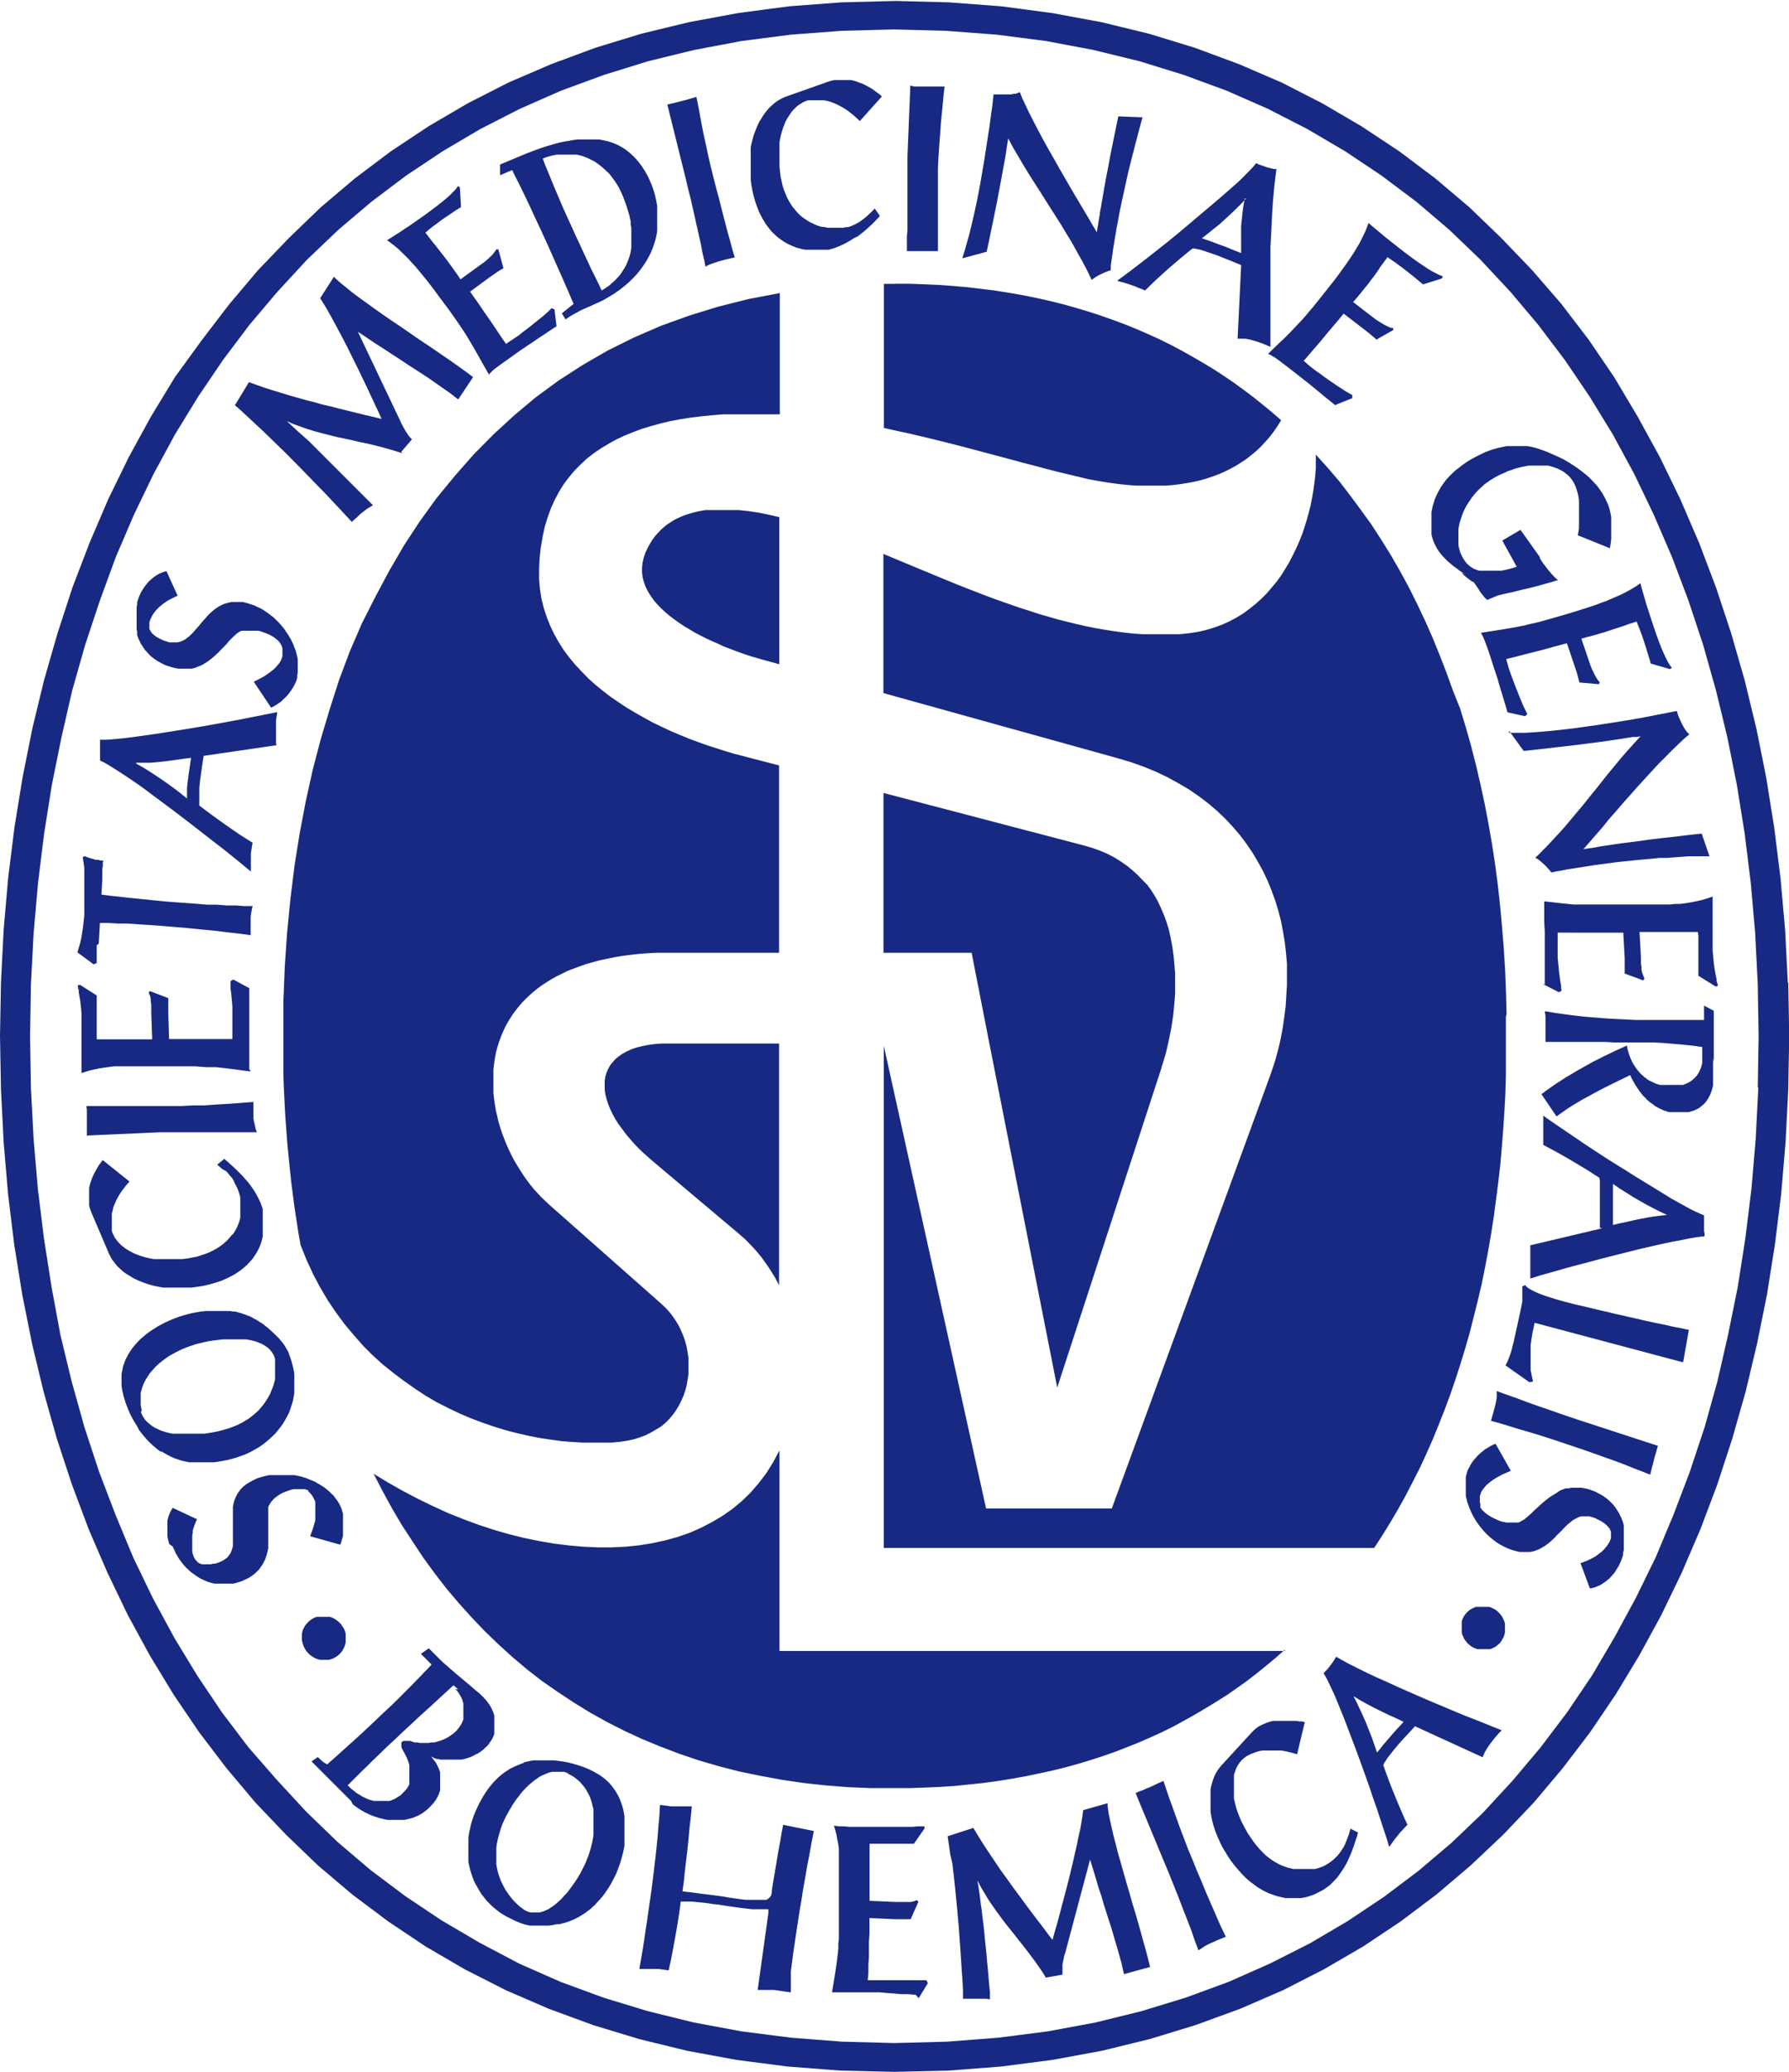 <svg id="Vrstva_1" data-name="Vrstva 1" xmlns="http://www.w3.org/2000/svg" viewBox="0 0 167.22 193.57"><defs><style>.cls-1{fill:#172983;fill-rule:evenodd;}</style></defs><path class="cls-1" d="M176.6,399.69l-.1.19-.08.2-.08.21-.07.21-.07.22,0,.22-.05.22,0,.23,0,.23v.45l0,.23,0,.23,0,.22.06.21.08.22.07.15.09.14.1.11.1.11.13.09.13.06.13.05.16,0,.16,0h.17l.16,0,.2,0,.19-.05.21,0,.22-.08.22-.08.26-.12.23-.15.2-.15.15-.19.14-.19.1-.22.07-.22.07-.24,0-.25,0-.26v-.54l0-.57,0-.59,0-.31v-.28l0-.31v-.28l0-.3.06-.29.07-.27.11-.28.12-.26.17-.26.19-.26.22-.23.27-.22.32-.2.35-.19.39-.19.28-.09.28-.08.28-.07.29-.06.29,0,.29,0h.89l.3,0,.29,0,.29,0,.29.06.28.06.29.09.27.08.27.12.27.1.27.12.23.14.25.14.24.15.22.16.21.17.2.17.19.19.19.18.15.21.16.21.13.2.13.22.1.23.08.19.05.2.07.21,0,.22,0,.21,0,.23,0,.24v.46l0,.23,0,.22,0,.24-.06.23-.06.21-.06.21-.08.2-2.81-.79.14-.39.15-.42.06-.21.06-.23.07-.23,0-.23,0-.23,0-.22v-.65l0-.21,0-.19-.07-.17-.1-.2-.09-.17-.12-.16-.13-.15-.13-.12L187,397l-.15-.07-.17-.06-.18,0-.2,0h-.2l-.23,0-.25,0-.24.06-.27.09-.29.11-.2.08-.21.11-.2.12-.21.15-.09.07-.1.08-.09.1-.09.1-.09.1-.08.12-.07.12-.08.13-.06.12,0,.16,0,.15,0,.17,0,.4v1.92l0,.54,0,.26,0,.27-.06.27-.06.26-.08.26-.09.25-.12.24-.13.25-.16.22-.16.23-.21.21-.22.2-.25.19-.28.18-.31.15-.32.15-.27.09-.26.08-.28.07-.24,0-.28,0h-.74l-.25,0-.24,0-.24-.05-.23-.07-.23-.07-.21-.1-.22-.1-.22-.1-.21-.13-.2-.13-.19-.14-.2-.14-.18-.15-.17-.17-.18-.16-.16-.18-.15-.18-.14-.19-.15-.19-.12-.19-.12-.21-.12-.2-.09-.21-.1-.21-.09-.2L174,402l-.06-.23-.06-.24-.05-.23,0-.24,0-.24v-.5l0-.26,0-.24.06-.25.07-.24.1-.24.12-.24.14-.23,2.33,1.09Zm-3.33-6.27-.26-.18-.26-.21-.27-.23-.26-.24-.27-.27-.25-.29-.26-.31-.25-.32L171,391l-.23-.37-.22-.38-.21-.41-.19-.43-.17-.45-.09-.24-.06-.22-.08-.24-.06-.26-.09-.4-.06-.38,0-.38v-.37l0-.36.07-.35.07-.34.11-.32.12-.32.15-.3.17-.3.18-.28.2-.28.22-.26.23-.25.25-.26.26-.22.26-.22.28-.21.29-.2.29-.18.3-.19.3-.16.31-.16.31-.14.32-.14.3-.12.31-.12.31-.1.3-.09.29-.07.29-.08.46-.09.46-.08.46-.05.47,0H179l.23,0,.24,0,.23,0,.24.05.22,0,.23.06.22.06.22.07.23.08.23.09.21.07.22.11.2.12.22.11.2.13.21.13.21.13.19.16.21.16.31.27.28.26.25.24.23.23.19.23.19.22.15.21.12.21.13.21.11.2.08.22.08.22.15.45.13.49.08.37.05.35,0,.36,0,.35v.71l0,.34-.06.35-.06.34-.1.34-.11.33-.11.33-.14.32-.17.31-.17.3-.19.31-.21.29-.23.28-.23.28-.27.26-.26.24-.29.25-.3.24-.31.22-.33.2-.36.2-.34.18-.38.17-.39.14-.4.14-.41.12-.43.11-.42.08-.4.07-.41.06-.41,0-.4,0h-.79l-.38,0-.39,0-.37-.08-.38-.09-.37-.13-.2-.06-.18-.08-.18-.08-.18-.1-.18-.08-.18-.11-.19-.11-.18-.12Zm-1.9-3.86,0,.18.09.18.08.16.1.16.11.16.13.14.14.13.16.13.16.13.18.12.19.11.19.09.22.1.22.09.23.07.24.07.25.06.26.05.27,0,.28,0,.27,0,.29,0h1.22l.31,0,.33,0,.32-.05.33-.05.32-.06.35-.07.5-.14.48-.14.43-.16.41-.17.39-.2.35-.21.33-.21.3-.24.29-.24.25-.23.23-.27.22-.26.18-.26.19-.28.14-.25.15-.27.1-.27.11-.26.09-.27.07-.25.07-.25,0-.24,0-.24,0-.22,0-.2v-.55l0-.28,0-.19-.07-.22-.09-.19-.11-.19-.12-.16-.14-.16-.16-.14-.18-.13-.19-.12-.2-.11-.22-.09-.22-.09-.22-.07-.25-.06-.25-.05-.26-.05-.27,0-.25,0-.26,0H179l-.51.06L178,383l-.44.07-.39.09-.32.08-.34.08-.32.11-.31.1-.31.12-.31.12-.29.14-.29.14-.29.16-.28.15-.27.17-.25.18-.25.19-.24.19-.21.19-.22.21-.19.22-.2.22-.17.22-.15.24-.15.23-.13.25-.11.24-.09.25-.08.27-.07.26,0,.28,0,.27v.28l0,.28.05.29.06.29ZM179.12,366l.38.32.35.32.34.31.33.33.31.31.29.33.29.33.25.34.23.33.21.34.19.35.17.35.08.18.07.19.06.17.07.19,0,.19,0,.19,0,.18,0,.19,0,.31,0,.32v.3l0,.29,0,.3,0,.29-.06.28-.08.28-.1.28-.11.26-.13.26-.15.26-.16.24-.17.25-.2.23-.2.21-.22.22-.24.21-.25.2-.27.18-.28.19-.3.16-.31.16-.31.14-.34.15-.36.12-.37.11-.38.11-.39.09-.41.08-.43.06-.43.06-.34,0-.35,0h-1l-.32,0-.32,0-.31,0-.31-.05-.3-.06-.29-.06-.29-.08-.28-.08-.26-.09-.26-.1-.26-.1-.26-.12-.24-.11-.23-.14-.21-.13-.23-.13-.2-.14-.19-.15-.18-.16-.18-.17-.16-.15-.14-.18-.14-.18-.14-.18-.12-.18-.09-.19-.1-.18L166.71,371l-.08-.22-.07-.21-.05-.22,0-.17,0-.3v-.58l0-.29,0-.28.06-.26.08-.27.09-.26.1-.25.11-.24.13-.25.12-.22.13-.22.14-.22.16-.21.15-.2,2.5,2-.18.21-.19.22-.18.24-.17.22-.16.24-.16.26-.14.25L169,370l-.12.28-.11.27-.06.29-.08.3,0,.31v.8l0,.17,0,.17,0,.16.06.15.06.17.09.15.08.17.11.14.11.16.13.14.14.15.14.14.17.12.17.14.19.12.2.12.21.11.21.11.24.1.23.09.25.08.26.08.28.07.28.06.3.06.31,0,.31,0,.31,0h1l.37,0,.36,0,.51-.06.47-.09.45-.09.39-.13.39-.13.35-.14.33-.16.31-.17.29-.18L179,374l.23-.2.22-.2.18-.21.17-.21L180,373l.13-.21.12-.22.11-.22.08-.21.09-.22.06-.21.05-.2,0-.2,0-.18,0-.35v-.71l0-.25,0-.24-.07-.23-.07-.23-.08-.22-.09-.21-.11-.22-.12-.22L180,368l-.15-.22-.19-.21-.17-.22-.22-.22L179,367l-.26-.22-.26-.22.62-.51Zm-12.82-2.13,0-.34,0-.36,0-.35,0-.35,0-.35,0-.35,0-.35-.05-.34h1.65l.93,0h2l1.06,0,1.06,0,1.1,0,1.09,0,1.07-.06,1.06,0,1-.07,1-.06.93-.06.86-.07.81-.06,0,.44,0,.39,0,.39,0,.36.07.34.08.32.06.3.11.29h-3.62l-.56,0h-.58l-.58,0h-1.21l-.62,0-.62,0-.61,0-.63,0-6.71.3Zm141.42,8.58,0-.46,0-.57,0-.63,0-.67v-1.59l0-.28,0-.25-.05-.22-.53-.34-.61-.39-.68-.41-.72-.43-.72-.42-.71-.4-.67-.36-.6-.32,0-.34,0-.34,0-.33V363l0-.34v-.34l0-.35.55.4.7.48.84.57.93.63,1,.68,1.08.71,1.14.74L310,367l1.15.73,1.15.7,1.08.66,1,.62.95.53.83.46.38.18.35.17.3.13.27.11,0,.22,0,.23v.5l0,.25v.26l.05.25,0,.24-.64.08-.73.12-.8.16-.9.17-1,.21-1,.23-1.08.25-1.12.28-1.14.29-1.17.29-1.17.32-1.16.3-1.15.31-1.14.33-1.09.3-1,.32,0-.39,0-.42v-.82l0-.42,0-.38,0-.18,0-.18,0-.17,0-.15,6.72-1.59Zm6.18-1.24-.59-.28-.61-.31-.63-.33-.63-.36-.64-.37-.63-.4-.62-.39-.61-.42v1.93l0,.47,0,.49,0,.46,0,.49.63-.15.64-.13.63-.15.63-.13.63-.12.64-.11.64-.08.64-.07,0,0ZM315.41,385l-13.79-3.67-.09.46-.1.43-.07.43-.06.4-.05.38,0,.38,0,.36,0,.34v.94l0,.31.06.28.05.26.06.27.05.25-.34.06-2.23-1.57.09-.17.1-.2.09-.23.1-.25.1-.28.09-.3.08-.34.1-.36.7-3.19.06-.34.06-.31,0-.31,0-.28v-.24l0-.23v-.09l0-.1,0-.07,0-.09.31-.13,0,.07.06.06.07.07.08.06.21.13.25.14.27.13.32.14.35.13.37.13.39.12.42.14.44.12.46.13.94.24,1,.23.71.17.7.17.71.16.69.17.66.14.67.16.64.14.63.15.6.13.6.13.56.11.55.12.52.12.5.09.46.1.43.09-.53,3Zm-2.26,7.82-.1.34-.09.33-.11.34-.08.33-.08.34-.1.34-.08.34-.08.34-.73-.29-.82-.31-.86-.35-.93-.35-1-.35-1-.36-1-.35-1.05-.35-1-.34-1-.33-1-.32-1-.3-1-.29-.9-.28-.83-.25-.77-.21.12-.42.11-.38.1-.38.09-.35.07-.32.05-.33,0-.3v-.3l.91.33,1,.35,1,.38,1.08.38,1.11.38,1.14.4,1.18.4,1.19.39,6.44,2.1Zm-7.21,10.95.21-.07.21-.08.2-.08.21-.1.2-.1.21-.11.2-.13.18-.13.18-.14.18-.14.16-.15.15-.18.14-.16.13-.2.11-.17.09-.21.06-.16,0-.16,0-.15V401l0-.14-.05-.13-.06-.14-.09-.12-.1-.12-.12-.12-.14-.12-.15-.11-.17-.11-.2-.11-.2-.1-.22-.11-.28-.09-.26-.07-.26,0h-.25l-.23,0-.23.07-.22.11-.22.12-.21.14-.2.17-.2.16-.2.19-.4.42-.42.41-.2.22-.21.2-.22.2-.23.18-.24.18-.25.14-.27.15-.26.11-.29.1-.3.06-.32,0h-.33l-.34,0-.38-.09-.38-.11-.43-.17-.26-.12-.26-.14-.27-.16-.24-.15-.24-.19-.23-.18-.22-.2-.22-.21-.2-.21-.19-.23-.19-.23-.18-.24-.17-.24-.15-.25-.14-.25-.13-.25-.12-.27-.11-.26-.09-.26-.1-.27-.06-.27-.07-.27,0-.26,0-.26,0-.26v-.53l0-.24,0-.25.06-.24.07-.23.09-.24.1-.17.09-.18.11-.19.12-.18.14-.18.15-.16.15-.18.17-.16.16-.15.19-.14.18-.16.2-.11.19-.12.2-.12.2-.09.21-.09,1.43,2.53-.37.16-.42.18-.2.11-.21.11-.21.12-.19.12-.19.13-.18.14-.17.14-.17.15-.13.16-.13.15-.11.16-.1.17-.06.19-.06.19,0,.2,0,.18v.17l.05.17,0,.08,0,.09,0,.07,0,.09.12.16.12.14.16.14.17.15.21.14.22.14.26.13.28.13.2.09.22.08.24.05.24.05h.13l.14,0h.13l.14,0h.27l.15,0,.15,0,.13-.05.14-.08.14-.08.16-.09.29-.25.34-.29.33-.33.37-.33.38-.35.41-.33.22-.17.23-.15.23-.14.23-.14L304,397l.25-.1.28-.1.26,0,.27-.06.3,0h.6l.31.05.34.07.32.11.35.13.26.14.25.13.23.13.22.16.2.15.2.18.18.18.17.18.15.19.14.21.13.2.12.21.11.22.1.21.09.22.07.23.06.23,0,.23,0,.23,0,.23v.93l0,.24,0,.23,0,.24-.07.21,0,.21-.07.23-.08.22-.08.2-.1.21-.1.21-.12.18-.12.2-.13.21-.16.18-.16.18-.17.19-.18.14-.19.16-.22.14-.22.15-.23.1-.24.1-.26.08-.27.05-.88-2.37ZM187.88,421.9l.24.22.2.19.12.08.1.07.12.07.1.06.89-.79.88-.79.88-.79.88-.81.86-.81.86-.82.87-.81.84-.83.34-.35.36-.35.35-.36.35-.36.36-.36.34-.37.36-.36.34-.37-1-1,.74-.52.85.85.25.25.25.24.28.24.31.27.61.53.62.52.6.5.53.46.46.38.32.31.2.22.19.23.19.26.16.26.07.15.06.14.06.14.06.16.05.15,0,.15,0,.16,0,.14,0,.17v.47l0,.17,0,.16,0,.17,0,.16-.06.15-.07.18-.08.15-.1.16-.11.15-.11.17-.13.15-.16.14-.2.2-.23.18-.26.17-.29.14-.28.15-.33.13-.33.1-.34.07-.17,0-.17,0-.17,0H200l-.17,0-.18,0-.17,0-.17,0-.19-.06-.15,0-.17-.07-.16-.08-.17-.09,0,0,.12.14.1.15.12.14.1.14.08.16.08.14.07.14.07.16.05.14.06.16,0,.15,0,.16,0,.15v.77l0,.15,0,.15,0,.16-.05.15-.05.16-.06.14-.07.14-.08.15-.08.15-.11.14-.1.15-.13.14-.12.13-.13.14-.2.19-.23.18-.21.16-.23.14-.23.12-.24.1-.25.1-.25.07-.25.06-.26.06h-.26l-.26,0h-.28l-.26,0-.27,0-.27,0-.26-.05-.27-.07-.26-.06-.27-.09-.26-.09-.26-.1-.25-.12-.26-.12-.24-.14-.24-.14-.24-.16-.24-.17-.21-.17L191,426l-.21-.2-.2-.2-3.29-3.29.63-.44ZM201,415.59l-.11-.12-.11-.09-.1-.09-.12-.09-.54.5-.56.51-.54.5-.54.5-.56.5-.55.5-.53.5-.54.5-.55.51-.53.51-.55.5-.53.51-.53.51-.53.51-.52.52-.53.51-1.25,1.25.17.17.17.16.18.14.17.14.17.13.18.1.17.11.18.11.17.08.19.09.16.07.18.06.17.05.17.05.17,0,.17,0h.67l.16,0,.15,0,.15,0,.16-.05.15-.06.16-.07.14-.08.14-.09.15-.09.14-.09.13-.13.12-.12.11-.11.09-.11.1-.1.08-.12.06-.1.07-.12.06-.13,0-.1,0-.12,0-.12,0-.12,0-.13,0-.24v-.49l0-.22,0-.24-.06-.23-.09-.23-.09-.23-.11-.22-.11-.21-.13-.24-.1-.19-.05-.16,0-.12v-.1l0-.09,0-.05,0-.05.09-.08.1-.06.1,0h.22l.15,0,.16,0,.17.06.24.08.24,0,.26.05.26,0h.27l.27,0,.28-.05.28,0,.28-.08.27-.08.26-.1.26-.12.25-.14.23-.15.23-.17.21-.19.1-.1.1-.13.1-.12.08-.12.09-.13.07-.12.06-.14.06-.14.05-.13,0-.13,0-.13,0-.13,0-.14,0-.14v-.4l0-.14v-.13l0-.13-.07-.25-.09-.25-.13-.24-.13-.21-.16-.23-.18-.18Zm6.08,6.82.31-.07.31-.07.34-.06.35,0,.38,0,.39,0,.4,0h.4l.42.05.42.06.45.08.45.11.44.13.47.15.46.18.47.22.36.2.34.2.31.22.29.24.27.25.23.27.22.29.2.29.17.3.15.3.13.34.11.32.1.32.07.34.06.35,0,.34,0,.36v1.05l0,.33,0,.36,0,.34-.07.34-.07.33-.09.33-.09.32-.09.31-.11.3-.11.3-.1.26-.13.28-.21.41-.21.4-.24.39-.26.38-.27.37-.3.34-.16.17-.15.17-.15.16-.18.16-.17.16-.17.13-.19.14-.19.14-.19.12-.19.12-.2.12-.21.11-.2.1-.23.09-.21.09-.22.08-.23.07-.25.06-.22.07-.26,0-.4.08-.37.05-.36,0-.31,0h-.83l-.25,0-.22-.05-.23-.05-.22-.07-.23-.08-.44-.18-.46-.23-.35-.17-.31-.18-.31-.19-.28-.22-.29-.23-.26-.23-.26-.26-.24-.26-.22-.28-.22-.28-.18-.3-.18-.31-.18-.31-.16-.33-.13-.33-.11-.34-.11-.35-.08-.35-.08-.37,0-.37,0-.36,0-.39v-.38l0-.38,0-.39.06-.4.08-.38.09-.4.11-.4.14-.41.15-.38.18-.4.18-.38.2-.36.19-.35.22-.34.22-.32.24-.31.24-.29.27-.28.26-.26.29-.24.32-.24.31-.2.17-.11.17-.08.18-.09.18-.08.19-.08.19-.08.19-.07.2-.07Zm4.18,1-.17-.07-.18-.06-.18,0-.18,0h-.39l-.19,0-.2,0-.19.05-.19.06-.21.09-.19.08-.21.09-.21.12-.19.14-.2.13-.19.16-.2.16-.21.18-.19.19-.19.19-.19.21-.19.23-.17.23-.2.25-.16.23-.18.27-.16.27-.17.28-.16.29-.16.29-.14.3-.21.47-.16.46-.13.45-.11.42-.09.42-.05.42,0,.39,0,.38,0,.38,0,.34.06.36.07.32.1.34.1.29.11.29.14.28.13.26.14.26.16.23.16.23.16.21.15.19.16.18.15.16.17.16.14.13.14.12.14.09.23.18.17.09.2.09.23.06.2,0h.42l.21,0,.2-.05.2-.07.21-.09.21-.09.19-.13.21-.13.19-.14.19-.16.19-.17.19-.17.18-.19.17-.2.19-.19.17-.21.31-.42.3-.42.27-.41.24-.41.2-.39.18-.35.14-.3.12-.32.12-.3.11-.32.09-.31.09-.33.07-.31.06-.32.05-.31,0-.33,0-.3,0-.32v-.92l0-.3,0-.28-.08-.28-.06-.28-.09-.28-.09-.27-.12-.25-.13-.24-.14-.25-.16-.22-.18-.22-.18-.21-.21-.19-.22-.18-.23-.17-.27-.15-.26-.14ZM230,436.12h-.2l-.22,0-.23,0h-.27l-.59,0-.6-.07-.59-.07-.56-.08-.49-.07-.39-.06-.48-.08-.5-.05-.53-.08-.5-.06-.53-.05-.5-.05-.51,0-.5,0-.1.78-.12.79-.13.8-.14.8-.15.83-.15.8-.16.82-.18.81-.93-.13-.22,0h-.23l-.24,0h-.69l-.43,0,.16-.94.16-.91.14-.9.13-.92.14-.89.13-.91.13-.91.13-.9.13-1,.12-1,.12-1,.11-1,.1-1,.08-1,.09-1,.06-1.05.63.08.42.06.28,0,.2,0h.21l.26,0,.4,0,.57,0-.09,1-.12,1-.09,1-.1,1-.12,1-.12,1-.1,1-.13.94.55.06.57.07.58.08.57.07.57.07.53.07.49.07.44.08.83.12.76.1.36,0,.32,0h.32l.28,0h.13l.12,0,.12,0,.11,0,.11,0,.09,0,.11-.07.08-.05.07-.07.07-.07.06-.07.06-.1,0-.1.05-.09,0-.13,0-.12.13-.83.14-.79.13-.77.12-.75.13-.74.14-.74.12-.74.15-.78,2.87.58-.11.54-.12.62-.12.67-.13.71-.15.76-.13.79-.15.82-.14.83-.13.85-.15.85-.13.86-.13.84-.12.8-.12.8-.11.75-.09.72-.06.46-.06.4,0,.37,0,.35,0,.33,0,.33,0,.31v.31l-.41-.05-.4-.06-.39-.06-.38-.05-.36,0h-.35l-.35,0H229l1-7.17Zm13.78,8-.71-.07-.68,0-.65-.06-.67-.05-.69-.06-.76,0-.82,0-.92,0-.39,0h-1.24l-.16,0-.14,0,.19-1.15.16-1,.14-1,.1-.92,0-.46.05-.49,0-.48,0-.52,0-1.14,0-1.29v-.86l0-.89v-.46l0-.47v-.46l0-.45,0-.47,0-.46,0-.45-.06-.45-.09-.43-.08-.44-.11-.42-.12-.41.47.06.49,0,.48.05.52,0,.55,0,.56,0,.63,0,.66,0,.73,0h1.29l.55,0,.46,0,.42-.05.18,0,.16,0,.16,0,.15,0,0,.22L243.6,430l-.25,0-.26,0-.29,0-.28,0h-.29l-.31,0h-.6l-.26,0h-.51l-.23,0h-.46l-.2,0h-.2v4l0,.27v.54l0,.27v.25l2.43.11h.86l.28,0,.27,0,.22-.05.2-.05.14-.07.17.14-.73,1.64-.26,0-.33,0-.39,0-.46,0-2.41-.11,0,.74,0,.74-.05.72,0,.74,0,.72-.05.71,0,.71-.06.73.28,0,.32,0,.3,0h.53l.44,0h1.9l.66,0h.31l.27,0h.26l.21,0,.14.27-.86,1.41Zm12.18-1.58-.36-.58-.4-.58-.4-.56-.42-.56-.42-.55-.43-.54-.43-.55-.43-.54-.45-.56-.42-.55-.41-.56-.4-.57-.4-.58-.36-.6-.18-.3-.18-.3-.16-.31-.17-.33h0l.11.66.1.68.08.68.1.69.08.7.09.7.08.71.06.7.08.71.07.7.06.72.07.7.06.7.06.69.07.69,0,.69-.31-.06-.31,0-.33,0h-1.26l-.31,0,0-.86-.05-.9-.07-.92-.06-1-.07-1-.07-1-.07-1-.09-1-.09-1-.1-1-.1-1-.11-1-.11-.94L247,431l-.12-.87-.12-.83,2.4-.78.39.65.41.66.42.65.44.66.45.67.45.67.48.65.47.66.48.66.49.66.49.67.49.65.49.65.49.63.48.65.48.62.2-.73.22-.75.22-.81.21-.81.22-.82.22-.84.22-.84.2-.84.2-.82.18-.81.18-.77.15-.75.16-.7.12-.67.1-.61.07-.55,2.28-.65,0,.3.05.32.05.37.08.38.17.78.18.8.22.84.22.88.26.89.26.92.26.92.28.94.26.93.28.92.27.92.25.9.24.87.24.85.21.8.19.77-2.44.67-.11-.48-.11-.51-.15-.53-.15-.54-.16-.56-.18-.6-.18-.62-.19-.64-.22-.66-.22-.7-.23-.72-.22-.77-.27-.78-.24-.84-.26-.85-.28-.9h0l-2.32,8.71-.1.29-.05.28-.06.27-.05.25,0,.25,0,.23v.47l-1.53.27Zm8.37-17.27.31-.15L265,425l.31-.15.33-.13.32-.14.32-.16.31-.14.34-.15.25.75.27.8.32.88.33.92.36,1,.38,1,.38,1,.42,1,.4,1,.43,1,.41,1,.41.95.39.89.37.86.36.79.35.72-.4.16-.39.16-.35.16-.33.14-.3.15-.28.16-.26.18-.25.16-.33-.88-.34-1-.39-1-.41-1.05-.42-1.09-.44-1.11-.46-1.14-.48-1.15-2.57-6.19Zm20.81,3.59-.12.46-.15.43-.14.44-.15.41-.16.41-.18.39-.17.38-.2.35-.22.35-.22.32-.23.32-.26.28-.13.14-.14.14-.13.13-.14.12-.17.12-.14.1-.17.12-.15.09-.29.15-.26.13-.28.13-.29.1-.28.09-.28.06-.3.06-.29,0-.31,0h-.28l-.29,0-.3,0L278,435l-.31-.07-.28-.08-.31-.11-.29-.1-.3-.14-.28-.14-.29-.17-.29-.18-.27-.21-.29-.21-.28-.23-.28-.26-.26-.27-.26-.29-.26-.3-.26-.31-.25-.34-.24-.35-.23-.38-.19-.3-.17-.3-.15-.3-.13-.3-.14-.3-.12-.3-.11-.29-.1-.3-.09-.29-.07-.29-.07-.29-.05-.29-.05-.28,0-.28,0-.27v-1.07l0-.24,0-.26.05-.23.06-.24.06-.22.07-.22.09-.22.08-.2.1-.19.11-.19.13-.18.12-.16.13-.16,2.87-3.12.16-.16.16-.15.17-.13.15-.1.27-.14.27-.12.28-.11.27-.09.27-.06.27,0,.28,0,.28,0h.55l.26,0,.27,0,.26,0,.26.05.26,0,.25.07-.72,3-.27-.08-.29-.08-.28-.07-.29-.06-.31-.06-.29,0-.3,0h-.59l-.31,0-.3,0-.3.05-.3.09-.29.11-.16.06-.15.07-.14.07-.15.08-.13.09-.14.12-.13.1-.1.12-.13.14-.09.13-.1.15-.09.16-.08.18-.07.18-.06.19-.06.2,0,.21,0,.22,0,.21V425l0,.25,0,.25,0,.29.06.26.07.28.07.28.09.29.11.3.12.3.13.31.15.3.16.31.18.33.18.32.28.41.28.4.28.35.29.33.28.29.28.27.3.23.29.21.29.18.28.15.29.14.28.1.28.1.26.06.27.07.27,0,.25,0,.24,0h.25l.22,0,.21,0,.22,0,.2,0,.18,0,.34-.1.28-.1.22-.09.16-.09.21-.13.2-.13.19-.15.18-.15.17-.17.16-.16.14-.18.15-.2.13-.2.14-.22.12-.24.1-.25.11-.27.11-.3.1-.32.09-.32.72.37Zm5.27-9.8-.32.35-.38.41-.43.46-.44.5-.42.5-.39.5-.18.23-.14.23-.14.2-.09.22.2.58.25.67.28.74.31.76.31.76.32.75.3.69.29.61-.23.24-.23.25-.23.24-.22.28-.2.24-.21.28-.19.27-.2.28-.19-.65-.26-.79-.31-.94-.35-1.07-.4-1.14-.41-1.22-.45-1.25-.46-1.28-.47-1.26-.47-1.24-.45-1.18-.45-1.1-.41-1-.4-.87-.18-.37-.17-.35-.16-.28-.14-.24.15-.17.16-.16.16-.19.15-.2.15-.19.14-.2.14-.23.12-.2.55.31.64.35.76.38.82.41.91.43,1,.44,1,.46,1.06.47,1.1.48,1.11.48,1.13.47,1.13.48,1.1.45,1.11.43,1.06.43,1,.4-.28.28-.26.3-.27.33-.25.33-.24.33-.2.33-.09.16-.06.15-.08.16-.05.15L290.39,419Zm-5.69-2.79.29.56.29.62.29.63.29.66.27.69.27.68.24.69.23.68.3-.36.3-.38.31-.36.3-.35.32-.37.31-.35.33-.35.31-.35-.57-.28-.6-.27-.6-.28-.57-.28-.58-.29-.58-.31-.57-.32-.56-.34,0,0Zm-96.24-3.45h.22l.2,0,.2-.05.19-.07.18-.09.17-.1.16-.12.14-.13.13-.15.12-.16.09-.17.09-.18.07-.19.05-.2,0-.2v-.43l0-.2-.05-.21-.08-.2-.1-.17-.11-.17-.11-.16-.14-.14-.16-.14-.16-.12-.18-.11-.18-.09-.19-.07-.21,0-.2,0h-.43l-.2,0-.2,0-.19.07-.18.09-.17.11-.16.12-.14.14-.13.14-.13.16-.09.17-.09.17-.06.2-.05.21,0,.2v.43l.06.2.05.2.07.19.1.18.1.17.13.16.14.15.15.13.17.12.16.1.18.09.2.07.21.05.2,0Zm108.37-1,.21,0,.2,0,.2,0,.19-.07.18-.08.17-.1.16-.13.15-.12.13-.15.11-.17.1-.17.09-.18.06-.18.05-.21,0-.2v-.21l0-.21,0-.21-.05-.19-.09-.2-.08-.18-.11-.17-.13-.16-.14-.15-.15-.14-.16-.12-.18-.09-.18-.09-.2-.07-.19,0-.22,0h-.42l-.21,0-.19,0-.19.07-.19.09-.17.09-.15.12-.15.14-.13.15-.12.16-.1.17-.08.18-.06.2,0,.19,0,.21v.21l0,.21,0,.2.05.21.09.18.07.18.12.17.13.17.13.15.15.12.17.13.17.1.19.08.2.07.19,0,.21,0,.22,0Zm-18.57.05-.86.76-.88.73-.87.71-.91.7-.94.67-.93.65-1,.63-1,.61-1,.59-1,.56-1,.55-1.05.52-1.07.49-1.1.48-1.1.44-1.13.44-1.14.4-1.17.38-1.19.36-1.2.33-1.22.3-1.25.27-1.25.26-1.27.23-1.31.21-1.31.18-1.34.14-1.36.14-1.37.09-1.39.06-1.41.05H241.8l-2.23,0-2.18-.09-2.13-.17-2.08-.23-2-.3-2-.37-1.94-.4-1.89-.49-1.85-.54-1.81-.61-1.76-.67-1.72-.71-1.67-.77-1.63-.83-1.58-.88-1.53-.94-1.51-1-1.44-1-1.41-1.09-1.36-1.15-1.31-1.19-1.28-1.23-1.23-1.29-1.18-1.31-1.16-1.37-1.09-1.41-1.06-1.45-1-1.51-1-1.53-.93-1.57-.89-1.63-.85-1.64,1.36.83,1.4.79,1.39.73,1.4.68,1.42.65,1.43.57,1.41.52,1.43.47,1.42.41,1.41.35,1.41.29,1.39.24,1.38.17,1.35.12,1.34.06h1.32l1.3-.06,1.26-.13,1.23-.2,1.2-.26,1.16-.32,1.13-.39,1.07-.47,1-.52,1-.59.94-.66.88-.73.83-.81.75-.87.72-.95.62-1,.59-1.1v9h0v9.74h47.23ZM231,377.81l-.19-.34-.17-.34-.2-.32-.2-.32-.21-.33-.22-.32-.23-.32-.22-.31-.25-.3-.25-.3-.25-.28-.28-.29-.27-.28-.28-.28-.29-.25-.31-.27-8-6.74-.57-.5-.55-.5-.49-.5-.45-.5-.42-.5-.37-.5-.36-.48-.3-.48-.25-.47-.23-.48-.18-.46-.14-.45-.11-.43-.06-.44,0-.41,0-.4.06-.37.11-.38.15-.34.18-.34.23-.29.27-.3.31-.26.35-.24.4-.22.44-.2.48-.17.54-.13.56-.11.61-.08.66-.05H231v22.58Zm94.29-28.25-.25-4.9-.43-4.84-.59-4.74-.75-4.68-.92-4.59-1.09-4.5L320,316.93l-1.42-4.29L317,308.47l-1.75-4.06-1.91-3.93-2.07-3.78L309.07,293l-2.39-3.51-2.57-3.36L301.4,283l-2.88-3-3-2.89-3.19-2.7-3.35-2.52-3.52-2.33-3.67-2.15-3.81-1.95-4-1.72-4.13-1.53-4.28-1.31-4.45-1.08-4.6-.85-4.75-.63-4.89-.37-5-.13-5.06.13-4.9.37-4.74.63-4.6.85-4.45,1.08-4.29,1.31-4.13,1.53-4,1.72-3.82,1.95-3.67,2.15-3.51,2.33-3.35,2.52-3.19,2.7-3,2.89-2.88,3-2.71,3.21-2.57,3.36L174.52,293l-2.23,3.67-2.07,3.78-1.92,3.93-1.74,4.06-1.6,4.17-1.4,4.29-1.26,4.38-1.09,4.5-.92,4.59-.76,4.68-.59,4.74-.42,4.84-.25,4.9-.09,5,.09,5,.25,4.91.41,4.84.58,4.76.75,4.66.92,4.6,1.08,4.49,1.24,4.39,1.41,4.28,1.57,4.18,1.75,4.05,1.89,3.93,2.06,3.78,2.23,3.67,2.38,3.51,2.56,3.36,2.71,3.22,2.86,3,3,2.88,3.19,2.7,3.36,2.52,3.5,2.34,3.67,2.14,3.84,1.95,4,1.73,4.14,1.52,4.31,1.31,4.46,1.09,4.61.85,4.77.62,4.92.38,5.1.12,5.08-.12,4.92-.38,4.78-.62,4.61-.85,4.46-1.09,4.29-1.31,4.16-1.52,4-1.73,3.82-1.95,3.68-2.14,3.51-2.34,3.35-2.52,3.18-2.7,3.05-2.88,2.86-3,2.71-3.22,2.56-3.36,2.38-3.51,2.22-3.67,2.06-3.78,1.9-3.93,1.74-4.05,1.58-4.18,1.4-4.28,1.25-4.39,1.07-4.49.93-4.6.74-4.66.59-4.76.41-4.84.25-4.91.09-5-.09-5Zm-2.76,9.8-.24,4.77-.4,4.69-.57,4.62-.71,4.54-.9,4.45-1,4.37-1.19,4.26-1.38,4.16-1.52,4-1.67,4L311.1,407l-2,3.69L307,414.26l-2.31,3.42L302.18,421l-2.62,3.11-2.77,3-2.93,2.8-3.09,2.62-3.24,2.44-3.4,2.27-3.54,2.08-3.72,1.88-3.84,1.7-4,1.47-4.16,1.27-4.3,1.06-4.47.83-4.62.59-4.76.37-4.91.13-4.93-.13-4.75-.37-4.62-.59-4.47-.83-4.31-1.06-4.16-1.27-4-1.47-3.85-1.7L203,439.24l-3.54-2.08-3.4-2.27-3.25-2.44-3.08-2.62L186.8,427l-2.77-3L181.41,421l-2.48-3.27-2.3-3.42-2.15-3.54-2-3.69-1.84-3.81-1.66-4-1.53-4-1.37-4.16-1.19-4.26-1.06-4.37L163,378l-.71-4.54-.57-4.62-.4-4.69-.25-4.77-.08-4.82.08-4.83.25-4.76.41-4.69.57-4.62.72-4.55.9-4.45,1-4.37,1.21-4.26,1.38-4.16L169,309.8l1.69-3.94,1.84-3.82,2-3.69,2.17-3.54,2.31-3.41,2.47-3.28,2.63-3.11,2.77-3,2.94-2.8,3.09-2.62,3.24-2.44,3.41-2.27,3.53-2.08,3.7-1.89,3.84-1.69,4-1.47,4.13-1.28,4.3-1.05,4.45-.84,4.59-.59,4.74-.36,4.89-.13,4.87.13,4.75.36,4.59.59,4.45.84,4.3,1.05,4.14,1.28,4,1.47,3.85,1.69,3.69,1.89,3.54,2.08,3.4,2.27,3.25,2.44,3.08,2.62,2.92,2.8,2.8,3,2.62,3.11,2.48,3.28,2.31,3.41,2.17,3.54,2,3.69,1.83,3.82,1.7,3.94,1.53,4.05,1.38,4.16,1.2,4.26,1.06,4.37.89,4.45.73,4.55.57,4.62.41,4.69.24,4.76.08,4.83-.08,4.82ZM318.37,357v-1.46l0-.5v-2l0-.3v-.56l-.91-.48V352l0,.34v.7h-.74l-.83,0-.87,0-.93,0-1,0-1,0-1,0-1-.05-1-.05-1-.06-1-.08-1-.09-.94-.11-.9-.12-.85-.12-.81-.14,0,.19.05.22,0,.22,0,.26,0,.26,0,.27,0,.27V354l0,.5v.59h.91l.93,0,.92,0,.92,0,.92,0,.92,0,.93.05.92,0,.92,0,.92,0,.92,0,.92.05.91.08.91.08.89.09.89.12v.29l0,.28v.44l0,.25,0,.24-.06.24-.07.23-.05.12-.05.12-.06.11-.06.12-.07.11-.07.11-.09.1-.09.09-.09.1-.11.09-.11.1-.12.08-.12.07-.14.07-.13.07-.16.05-.14.07-.17,0-.17,0-.18,0-.19,0H314l-.22,0-.2,0-.21,0-.19-.05-.19-.06-.19-.08-.17-.08-.16-.08-.17-.08-.17-.12-.14-.11-.14-.1-.13-.13-.14-.11-.13-.14-.12-.14-.22-.28-.1-.15-.1-.15-.09-.15-.09-.16-.07-.16-.07-.16-.07-.17-.06-.17-.05-.16-.1-.35-.06-.34-.53.24-.54.24-.53.26-.53.25-.53.27-.52.26-1,.56-.51.29-.51.31-.49.28-.49.32-.47.3-.46.32-.45.32-.43.32,1.41,2.08.36-.26.37-.26.4-.27.41-.26.42-.25.44-.27.44-.23.45-.25.91-.49.92-.46.9-.44.87-.42.13.3.16.29.18.31.19.3.21.3.22.29.13.15.13.13.13.13.13.14.15.13.15.12.16.1.15.12.16.11.17.1.17.09.18.08.18.09.2.07.19.06.19.05.21,0,.22,0,.2,0,.23,0h.39l.2,0,.35,0,.17-.05.16-.05.16-.05.16-.07.14-.07.15-.07.13-.1.24-.2.12-.1.12-.12.09-.13.1-.13.08-.14.09-.16.08-.14.07-.17.06-.18.06-.16.05-.19.05-.18,0-.19,0-.2,0-.21,0-.21v-.22l0-.23v-.86l0-.47ZM299,352.49l-.05-2-.08-2-.12-2-.16-2-.18-2-.22-2-.25-1.92-.29-1.91-.33-1.89-.35-1.85-.4-1.85-.42-1.81-.46-1.8-.5-1.77-.53-1.74L294,322.3l-.61-1.69-.64-1.65-.67-1.65-.71-1.6-.75-1.58-.77-1.54-.82-1.51-.86-1.49-.89-1.43-.92-1.42-1-1.38-1-1.35-1-1.3-1.08-1.26-1.11-1.23v.64l0,.64-.05.66-.08.67-.09.69-.12.68-.13.69-.17.68-.19.69-.21.69-.23.7-.27.66-.29.67-.32.64-.33.65-.38.63-.38.61-.43.59-.46.55-.47.55-.51.51-.55.49-.57.45-.58.43-.63.38-.66.35-.69.31-.72.26-.75.23-.79.18-.81.12-.85.09-.86,0h-1.77l-.86,0-.89-.06-.88-.1-.89-.12-.88-.14-.88-.15-.89-.18-.88-.2-.88-.22-.89-.22-.88-.26-.88-.25-.87-.29-.89-.28-.86-.3-.89-.31-.86-.31-.87-.33-.88-.34-.85-.33-.85-.34-1.7-.7-1.69-.7-1.66-.69-1.63-.68v13l21.91,6.09,1.25.37,1.2.43,1.14.47,1.07.51,1,.55,1,.59.92.63.87.66.82.7.76.72.71.76.67.78.61.81.57.84.51.86.48.87.42.89.37.91.34.93.29.95.25.95.19,1,.17,1,.11,1,.09,1,0,1v1l-.06,1-.06,1-.13,1-.14,1-.19,1-.1.46-.11.46-.12.45-.12.44-.13.45-.15.45-.15.44-.15.43-14.76,40.33H250.35l-9.56-43.22h0v46.9h45.84l.77-1.19.75-1.21.72-1.23.7-1.26.66-1.28.66-1.29.62-1.34.59-1.34.56-1.37.55-1.39.52-1.4.49-1.43.47-1.45.45-1.47.42-1.47.38-1.5.38-1.52.36-1.53.31-1.54.3-1.57.27-1.58.25-1.6.21-1.59.21-1.64.19-1.63.14-1.65.13-1.66.11-1.66.09-1.69.05-1.69,0-1.71,0-1.71,0-2.05Zm-31-4-.05-.68-.06-.66-.09-.68-.11-.65-.13-.66-.15-.65-.2-.63-.22-.61-.26-.61-.27-.59-.31-.57-.34-.54-.38-.53L265,340l-.45-.47-.5-.46-.52-.43-.56-.39-.59-.37-.66-.35-.68-.29-.74-.27-.76-.22-18.78-4.92v14.93H249l1.53,7.83L257,387.38l9.72-29.79.1-.36.12-.36.22-.75.09-.38.09-.4.09-.4.08-.4.13-.64.11-.66.09-.65.07-.67.06-.67.05-.68,0-.67v-1.38Zm-59.26-39.65.17-1,.2-.92.27-.87.3-.82.35-.78.4-.75.43-.7.49-.65.52-.62.57-.58.59-.55.64-.5.68-.46.71-.43.74-.41.77-.36.79-.32.83-.31.86-.26.88-.24.91-.22.93-.17,1-.16,1-.12,1-.1,1-.08,1.05,0,1,0h2.16l1.09,0V285.13l-2.93.56-2.83.71-2.72.84-2.63.95-2.54,1.1-2.44,1.21-2.32,1.34-2.25,1.45-2.14,1.57-2,1.67-1.95,1.79-1.85,1.87-1.76,2L199,304.27l-1.57,2.17-1.49,2.27-1.37,2.35-1.3,2.44L192,316l-1.12,2.6-1,2.66L189,324l-.84,2.81-.75,2.86-.65,2.94-.57,3-.48,3-.38,3.1-.31,3.13-.22,3.18-.13,3.22,0,3.27v1.27l0,1.27,0,1.25.05,1.25.06,1.24.07,1.25.09,1.23.09,1.24.12,1.23.12,1.2.13,1.21.15,1.2.16,1.2.18,1.18.18,1.18.21,1.17.56,1.39.61,1.32.67,1.26.71,1.2.77,1.14.8,1.08.84,1,.88,1,.91.91.95.86,1,.8,1,.75,1,.7,1,.66,1,.59,1.07.54,1.06.51,1.08.46,1.09.41,1.07.37,1.08.33,1.08.28,1.05.24,1.06.21,1,.15,1,.14,1,.08,1,.06.93,0,.93,0,.88,0,.85-.08.63-.1.6-.13.57-.18.55-.21.5-.26.46-.27L220,391l.4-.34.36-.37.33-.39.3-.43.26-.43.22-.45.21-.47.16-.48.13-.5.08-.49.08-.52,0-.5v-.52l0-.51-.08-.52-.09-.51-.13-.49-.17-.5-.2-.48-.23-.48-.26-.44-.3-.44-.31-.41-.36-.39-.39-.37-10.49-9.27-.37-.35-.38-.36-.35-.38-.36-.39-.34-.42-.32-.43-.31-.44-.29-.45-.29-.47-.28-.47-.25-.48-.24-.5-.23-.51-.2-.51-.2-.52-.17-.52-.16-.53-.12-.53-.13-.53-.09-.55-.08-.54-.06-.55,0-.53V358.2l0-.53.06-.53.08-.53.1-.54.14-.52.16-.51.19-.5.17-.41.19-.41.21-.39.23-.39.24-.37.27-.38.29-.36.31-.37.33-.34.35-.34.36-.32.4-.33.41-.3.44-.29.46-.29.48-.27.51-.25.52-.26.56-.22.58-.21.59-.21.63-.18.65-.18.68-.14.71-.15.72-.12.76-.1.78-.09.8-.06.84-.05.86,0H231v-17.5l-3.39-.88-.81-.21-.84-.25-.83-.27-.85-.27-.84-.3-.86-.32-.85-.35-.85-.36-.83-.39-.84-.4-.82-.45-.81-.46-.79-.47-.77-.51-.75-.51-.73-.56-.7-.57-.67-.6-.62-.64-.6-.64-.56-.67-.52-.7-.47-.74-.42-.75-.38-.79-.32-.81-.27-.83-.22-.87-.14-.9-.08-.92,0-1,.05-1,.11-1Zm-27.26,48.84,0-.16,0-.18,0-.2,0-.23,0-.28v-1.1l0-.36v-5.1l-1.49-.81-.26.15,0,.2,0,.26,0,.27.05.3.06.65.06.69,0,.63,0,.56,0,.43v1.42l-.75,0-.72,0-.74,0-.73,0-.74,0-.73,0h-.76l-.75,0v-.1l-.07-2.28v-1.17l0-.27-1.72-.66-.12.15.07.15.08.19.05.23,0,.26.05.27,0,.28,0,.29v.28l.08,2.28v.13h-.26l-.26,0h-2.93l-.41,0-.4,0H168l-.4,0h-.38v-.17l0-.38,0-.4,0-.43,0-.47v-2.25l-1.57-1-.22.06.05.13,0,.16.06.16,0,.18.07.41.08.48.06.52.05.59,0,.67,0,.74v.84l0,.5v1.37l0,.41V358l.4-.13.41-.12.44-.1.43-.09.45-.07.46-.06.45-.06.47,0,.47,0,.47,0,.45,0h1.38l.87,0h1.32l.58,0h.56l.53,0h.5l1,.08.45,0,.47,0,.49.05.5.06.5.06.55.07.57.08.6.08,0-.14Zm-14.26-11.62,0,.53v1.13l-.29.12-1.52-1.12.06-.17.05-.19.06-.2.07-.22.11-.46.09-.52.08-.55.07-.57.06-.6,0-.6,0-.7v-2l0-.57,0-.54-.07-.51-.08-.47.16-.11.17.05.2.08.21.07.23.06.25.08.24,0,.24.07.24,0-.06.17,0,.17,0,.19-.05.22,0,.23,0,.26,0,.27,0,.29-.08,1.38.77.1.8.08.86.1.88.09.91.09.93.1.93.09.94.07,1,.07.94.07.94.08.9,0,.89.07.86,0,.8.06.78,0-.07.31-.06.34-.05.35,0,.37v.71l0,.34,0,.3-.85-.12-.87-.1-.86-.1-.89-.11-.88-.08-.9-.09-.89-.09-.91-.07-.91-.08-.89-.07-.9-.06-.9-.06-.88-.06-.85,0-.87-.05-.84,0-.11,1.94Zm10-17.7-.08.47-.08.56-.09.63-.09.65-.07.67,0,.63v.81l0,.23.49.37.59.44.65.47.67.48.69.48.67.46.64.41.58.36-.06.34-.05.32-.05.35,0,.34,0,.32v.34l0,.34v.34l-.52-.43-.66-.54-.78-.63-.88-.7-1-.77-1-.78-1.06-.82-1.1-.84-1.08-.81-1.08-.8-1-.75-1-.69-.9-.6-.81-.52-.36-.22-.33-.2-.28-.15-.26-.12,0-.23,0-.23,0-.24v-1l0-.24.62,0,.74-.06.83-.08.9-.11,1-.14,1-.14,1.1-.17,1.13-.18,1.18-.19,1.18-.2,1.19-.21,1.19-.22,1.18-.22,1.15-.23,1.11-.22,1.07-.21-.06.38-.06.4,0,.42,0,.41v.4l0,.39,0,.2,0,.17,0,.17.05.15-6.85,1Zm-6.26.76.57.31.57.36.59.38.61.41.6.42.61.44.58.45.57.46,0-.49,0-.47.05-.48.06-.47.06-.48.07-.47.07-.48.07-.46-.64.08-.64.09-.64.09-.64.08-.66.07-.64.05-.64,0-.66,0v0Zm3.83-15.71-.21.08-.19.1-.2.1-.2.1-.21.12-.18.13-.19.13-.17.14-.18.15-.16.16-.16.17-.13.18-.14.18-.1.19-.1.2-.08.2-.05.17,0,.16v.29l0,.15.06.11.08.14.08.12.12.11.12.11.15.11.17.11.18.09.19.09.21.1.23.07.27.09.29,0h.25l.24,0,.24-.06.21-.08.22-.11.2-.15.21-.16.18-.17.19-.19.18-.21.38-.43.37-.45.2-.21.19-.23.2-.21.23-.2.22-.19.23-.17.26-.16.25-.13.28-.11.3-.08.3-.07.35,0h.35l.37,0,.4.11.42.13.29.1.25.13.28.12.26.15.24.17.25.17.23.18.24.18.21.21.21.2.2.22.2.23.18.23.17.25.17.24.14.24.15.25.12.26.12.25.09.27.11.25.07.27.06.26.06.26,0,.26,0,.26v.76l-.05.24,0,.24-.07.24-.08.19-.09.19-.1.19-.11.18-.12.19-.13.17-.14.19-.15.17-.16.16-.17.16-.17.17-.18.13-.2.13-.19.12-.19.11-.19.09-1.62-2.42.36-.18.4-.21.2-.11.19-.13.2-.14.19-.13.18-.15.18-.14.15-.16.14-.15.14-.17.12-.16.09-.17.07-.17.07-.21,0-.19,0-.19v-.19l0-.16-.05-.17-.06-.16-.1-.16-.11-.15-.14-.14-.16-.13-.18-.14-.22-.13-.23-.12-.27-.11-.29-.11-.2-.07-.23-.06-.24,0-.26,0h-.38l-.14,0h-.14l-.14,0-.14,0-.15,0-.13.06-.13.08-.14.09-.13.11-.29.27-.31.31-.3.36-.35.35-.36.38-.39.36-.2.17-.21.17-.22.16-.22.14-.24.15-.25.12-.25.09-.26.11-.28.06-.29,0-.29,0h-.31l-.31,0-.32-.05-.35-.09-.35-.11-.27-.1-.26-.12-.23-.13-.24-.13-.21-.15-.21-.15-.2-.16-.17-.18-.17-.19-.16-.17-.14-.2-.13-.2-.14-.21-.1-.22-.1-.2-.09-.24-.07-.22L171,317l0-.23-.05-.23,0-.23,0-.23,0-.24v-.71l0-.22,0-.23,0-.22.05-.22L171,314l.08-.22.06-.2.09-.21.1-.22.11-.2.13-.2.13-.2.15-.19.15-.19.17-.18.19-.16.19-.16.22-.15.22-.14.23-.1.25-.1.27-.07,1.05,2.31Zm21-13.31-.67-.22-.68-.2-.66-.18-.68-.17-.67-.16-.7-.14-.67-.16-.68-.15-.69-.14-.68-.17-.67-.17-.68-.18-.68-.21-.67-.23-.33-.12-.34-.12-.32-.14-.33-.15,0,0,1,.93,1.05.93,1,1,1,1,1,1,1,1,1,1,1,1-.28.17-.27.16-.25.2-.25.19-.24.21-.22.21-.24.21-.22.21-.59-.63-.62-.67-.65-.69-.68-.72-.69-.71-.71-.73-.71-.73-.73-.74-.72-.73-.73-.71-.72-.7-.71-.69-.7-.65-.68-.63-.65-.61-.64-.56,1.31-2.16.71.26.74.26.76.24.75.23.78.24.78.22.78.22.79.2.8.23.8.18.8.21.78.19.81.2.77.19.78.18.77.19-.31-.69-.35-.74-.35-.75-.36-.78-.38-.78-.38-.8-.39-.78-.39-.79-.38-.77-.39-.75-.38-.71-.37-.69-.35-.64-.34-.6-.32-.53-.3-.48,1.28-2,.23.22.25.23.29.24.31.25.61.5.68.51.71.51.75.54.76.54.8.55.81.54.81.56.81.56.81.54.8.54.78.54.76.52.72.51.68.49.64.48-1.39,2.09-.39-.31-.43-.33-.45-.31-.47-.33-.49-.34-.51-.36-.55-.36-.57-.37-.6-.38-.62-.41-.63-.42-.68-.44-.7-.46-.74-.47-.75-.51-.8-.53,0,0,3.93,8.26.13.29.13.25.13.24.14.24.14.21.13.2.16.19.16.18-1,1.17Zm14.39-11.86-.59.39-.55.37-.55.36-.54.37-.57.38-.61.41-.66.47-.75.54-.59.42-.4.3-.15.13-.12.13-.11.1-.11.13-.57-1-.51-.91-.49-.85-.48-.81-.52-.8-.59-.86-.66-.93-.79-1.05-.52-.71-.55-.72-.29-.36-.3-.37-.3-.36-.3-.36-.32-.34-.31-.35-.33-.33-.33-.32-.33-.32-.34-.28-.35-.27-.34-.25.39-.24.4-.26.42-.26.42-.29.45-.29.47-.33.5-.35.53-.37.59-.44.53-.4.47-.37.41-.34.35-.32.28-.29.13-.13.12-.13.08-.13.09-.12.18.15.1,1.81-.22.15-.22.13-.24.16-.23.16-.24.17-.24.15-.25.17-.24.17-.41.31-.39.28-.34.28-.31.27.23.29.24.31.25.32.26.31.25.33.26.33.26.33.25.33.34.46.33.46.32.45.29.44,1.94-1.41.24-.16.21-.18.22-.19.21-.2.18-.17.14-.19.12-.15.08-.15h.2l.48,1.76-.24.13-.27.17-.32.22-.38.26L202.12,285l.44.62.43.61.41.61.42.6.42.61.41.61.4.6.43.62.23-.16.26-.17.25-.17.25-.17.19-.12.33-.27.44-.33.51-.4.53-.43.5-.4.23-.21.21-.18.18-.18.14-.15.28.12.2,1.65Zm.52-1.22,1.1-.88-.24-.54-.27-.64-.32-.73-.35-.8-.38-.85-.39-.88-.41-.92-.42-.93-.43-.93-.43-.91-.41-.89-.39-.83-.38-.78-.35-.72-.32-.61-.25-.54-1.14.48,0-1,2.08-.87.44-.18.44-.17.43-.16.44-.16.43-.14.44-.13.44-.13.42-.11.43-.09.43-.07.42-.08.42-.05.42,0,.41,0h.41l.4,0,.38,0,.39.08.38.08.36.11.37.14.35.17.34.19.33.22.32.26.31.28.29.3.29.35.27.36.26.41.25.44.23.49.12.28.12.32.11.32.1.34.08.35.07.35.07.38,0,.36,0,.39v.77l0,.4,0,.4-.07.4-.09.41-.12.4-.14.4-.17.41-.2.4-.22.39-.26.4L218,283l-.31.38-.36.38-.37.36-.42.36-.45.35-.48.34-.54.33-.55.32-.61.28-.65.29-.43.19-.38.17-.34.19-.29.16-.26.14-.2.13-.17.12-.14.1-.35-.55Zm-1.8-14.49.24.65.3.71.31.77.34.81.36.85.37.87.4.88.41.9.36.8.37.78.35.77.36.76.34.74.36.72.34.69.31.66.36-.23.34-.23.3-.27.28-.25.26-.28.23-.27.19-.29.18-.29.16-.29.13-.31.11-.29.1-.32.07-.3.06-.33,0-.3,0-.33v-.63l0-.31,0-.31-.06-.31,0-.32-.07-.3-.06-.29-.09-.3-.09-.29-.09-.28-.1-.28-.19-.52-.22-.5-.1-.2-.09-.19-.12-.21-.13-.2-.13-.2-.15-.2-.14-.2-.15-.19-.17-.19-.19-.17-.19-.18-.19-.17-.21-.17-.21-.16-.21-.15-.24-.13-.24-.12-.23-.12-.26-.1-.26-.1-.26-.06-.28-.07-.28,0-.29,0h-.61l-.31,0-.32,0-.32.06-.34.08-.34.1-.34.13Zm11.64-5,.34-.09.35-.08.35-.09.33-.09.35-.08.34-.1.34-.1.33-.1.16.77.16.85.16.89.19.95.22,1,.21,1,.23,1,.25,1,.27,1.06.27,1,.25,1,.26,1,.26,1,.25.89.22.83.23.76-.44.1-.39.09-.38.1-.35.1-.33.11-.3.1-.29.12-.26.14-.08-.45-.11-.47-.11-.48-.09-.52-.11-.5-.12-.53-.12-.55-.13-.54-.12-.57-.13-.57-.13-.58-.13-.58-.16-.6-.14-.59-.14-.6-.15-.6-1.61-6.48ZM240.37,278l-.33.34-.32.33-.34.31-.32.29-.35.28-.33.27L238,280l-.35.23-.36.2-.35.18-.36.16-.36.14-.19.06-.18.05-.19.06-.18,0-.2,0-.19,0-.19,0h-.82l-.31,0-.29,0-.31-.05-.29-.08-.29-.08-.28-.11-.27-.12-.27-.13-.26-.15-.25-.16-.25-.18-.24-.19-.22-.21-.23-.22-.2-.24L230,279l-.2-.26-.18-.29-.17-.28-.16-.31-.16-.31-.13-.34-.13-.34-.12-.36-.1-.37-.1-.38-.08-.4-.07-.41-.05-.42,0-.43v-.35l0-.34v-.33l0-.32v-.33l0-.31,0-.32,0-.3.06-.29.07-.29.08-.29.08-.27.1-.27.1-.26.1-.25.11-.25.12-.24.14-.21.13-.23.15-.21.14-.2.15-.18.15-.18.17-.17.17-.15.17-.15.18-.14.19-.13.17-.1.2-.1.19-.1.19-.07,4.05-1.43.22-.06.23-.05.22,0,.18,0h.6l.29,0,.29,0,.28.07.27.08.26.11.26.09.25.12.24.13.24.13.23.15.22.16.22.16.21.15.19.18-2.06,2.3-.21-.2-.22-.2-.22-.19-.24-.19-.23-.18-.26-.17-.25-.16-.27-.14-.27-.14-.28-.12-.29-.11-.3-.08-.31-.06-.33,0-.32,0h-.5l-.17,0-.17,0-.16.05-.16.07-.16.07-.16.1-.16.1-.15.1-.15.13-.14.14-.15.14-.13.16-.14.19-.11.18-.13.19-.12.21-.11.21-.09.24-.1.24-.08.25-.08.26-.07.27-.06.3-.06.28,0,.31,0,.32,0,.33v1l0,.37.05.48.06.48.1.45.09.41.13.39.15.35.14.34.17.31.17.29.18.27.2.23.2.24.2.21.22.19.21.17.22.14.21.14.22.12.22.1.21.1.21.09.21.06.19.06.2,0,.35.08.3,0h.66l.26,0,.23,0,.23-.06.23,0,.23-.08.22-.09.21-.1.22-.12.22-.13.23-.17.23-.17.22-.19.22-.21.24-.22.24-.26.47.67Zm3.25-12.17.35,0h.36l.35,0h1.79l-.09.78-.08.86-.09.9-.09.95-.07,1-.08,1.05-.07,1.05-.05,1.06,0,1.08,0,1.05,0,1.05,0,1,0,1v2.55l-.45,0h-.4l-.39,0h-.37l-.35,0-.33,0-.31,0-.3,0,0-.44,0-.49,0-.48.05-.51,0-.52,0-.54,0-.55,0-.56,0-.56,0-.59,0-.59,0-.59,0-.61,0-.6,0-.62,0-.61.27-6.61Zm4.52,16,.22-.69.21-.76.23-.81.21-.87.21-.91.21-.95.2-1,.19-1,.18-1.07.18-1.06.17-1.08.16-1.06.16-1,.13-1,.14-1,.11-1h.3l.33,0,.32,0,.34,0,.33,0,.31-.06.14,0,.14-.05.12-.05.12-.06.26.64.32.67.35.74.4.78.43.82.44.83.49.88.5.87.5.89.52.9.52.9.52.88.51.86.5.84.48.82.46.78.06-.39.07-.4.06-.38.07-.39.05-.4.08-.39.06-.38.07-.39.17-1,.18-1,.2-1,.18-1,.19-.95.19-.92.19-.93.19-.91,2.26.09-.17.62-.17.63-.16.63-.17.62-.16.65-.17.64-.16.64-.16.64-.14.64-.15.66-.14.65-.14.65-.14.66-.14.65-.11.66-.13.65-.08.5-.09.51-.08.5-.09.51-.06.51-.08.5-.07.5L262,283l-.19.06-.22.08-.23.1-.24.11-.25.12-.22.13-.23.15-.2.15-.43-.9-.46-.87-.48-.85-.47-.85-.5-.82-.49-.82-.51-.8-.51-.8-.51-.8-.5-.8-.51-.79-.52-.82-.49-.8-.48-.82-.49-.83-.45-.85-.06.36-.06.35-.05.37-.06.39-.06.39-.08.41-.08.43-.08.44-.16.88-.17.89-.17.92-.19.94-.19.94-.21,1-.19.94-.21.94-2.21.6Zm26,.66-.45-.18-.53-.22-.61-.24-.63-.25-.64-.22-.62-.21-.28-.09-.27-.05-.25-.06-.22,0-.49.39-.54.45-.58.49-.62.53-.61.55-.59.54-.53.51-.47.46-.32-.14-.33-.12-.31-.14-.33-.11-.32-.11-.34-.11-.33-.08-.33-.1.53-.39.66-.49.77-.59.88-.68.94-.74,1-.79,1-.82,1-.84,1-.85,1-.84.94-.8.88-.77.41-.36.39-.35.35-.34.31-.32.29-.29.25-.26.22-.25.17-.22.22.11.22.08.24.08.24.09.24.07.26.06.24.06.24,0-.08.62-.09.71-.08.82-.08.9-.06,1-.06,1-.05,1.11-.06,1.14,0,1.17,0,1.18,0,1.2,0,1.2v1.18l0,1.17v1.12l0,1.09-.39-.16-.38-.16-.4-.14-.4-.12-.41-.11-.39-.07-.18,0-.18,0h-.34l.33-6.85Zm.51-6.19-.42.45-.48.48-.5.48-.51.47-.53.49-.57.45-.55.45-.57.44.46.16.47.16.46.18.45.16.46.17.45.19.45.18.47.18,0-.63,0-.64,0-.65,0-.63.07-.63.06-.63.09-.65.12-.63ZM283,295.62l-.56-.46-.54-.43-.51-.43-.52-.42-.54-.44-.6-.47-.65-.51-.75-.58-.58-.44-.42-.3-.19-.1-.14-.1-.15-.07-.14-.06.84-.82.75-.71.66-.67.64-.68.32-.34.32-.36.32-.39.33-.38.7-.87.79-1,.54-.68.53-.71.26-.37.27-.37.26-.38.25-.37.26-.39.22-.38.24-.39.21-.4.19-.39.19-.4.16-.4.14-.38.35.31.38.31.38.32.4.34.43.34.46.36.48.38.54.42.6.45.54.39.51.34.46.31.41.25.38.19.17.09.15.07.15.06.15.05-.09.21-1.76.55-.41-.34-.43-.36-.48-.38-.47-.37-.42-.31-.4-.3-.37-.25-.34-.23-.22.3-.23.31-.23.31L287,283l-.23.33-.24.33-.26.33-.24.33-.35.42-.34.43-.34.41-.34.39,1.95,1.5.23.17.26.16.24.15.25.15.24.12.21.1.19.07.17,0,0,.2-1.57.89-.19-.19-.26-.21-.31-.26-.37-.29-1.93-1.48-.47.58-.47.55-.47.55-.46.56-.46.55-.47.54-.47.55-.46.53.22.19.24.21.24.2.24.18.18.14.36.25.46.34.54.38.57.39.57.37.26.17.24.14.22.13.2.1,0,.3-1.54.61Zm19.09,14.23.15.26.21.31.24.31.23.3.25.29.23.26.21.21.2.15-.61.19-.66.18-.69.2-.72.18-.75.17-.74.19-.74.16-.71.17-1,.42-.08-.08-.09-.08-.09-.09-.08-.1-.15-.19-.16-.21-.14-.23-.16-.24-.16-.23-.18-.24,0,0v0h0l-.07,0-.11-.07-.28-.21-.31-.24-.13-.13-.11-.1-.06-.07,0,0h.05l.14.06.2.13.3.2-.48-.33-.47-.31-.22-.18-.22-.15-.22-.17-.19-.17-.21-.17-.18-.18-.18-.18-.17-.19-.16-.2-.16-.2-.14-.22-.13-.24-.08-.15-.08-.17-.07-.17-.07-.2-.06-.21-.05-.21,0-.24,0-.24,0-.24,0-.26v-.54l0-.28,0-.28.06-.29.06-.3.09-.29.09-.3.13-.3.14-.3.16-.3.18-.3.21-.31.22-.3.26-.29.29-.29.3-.29.35-.27.36-.28.38-.27.43-.26.46-.25.42-.21.43-.2.43-.17.41-.13.4-.11.39-.08.37-.08.37,0,.35,0h.65l.3,0,.3,0,.27.05.25.06.26.06.53.18.54.2.5.22.49.22.5.24.45.26.43.27.42.28.4.3.37.29.36.31.31.32.15.17.15.15.14.17.13.17.12.17.12.17.11.17.1.18.12.22.12.25.1.22.11.24.08.25.07.28.06.27.05.28,0,.3,0,.32v1.05l0,.39-.05.42-.07.44-3-1.21.06-.34.05-.34,0-.34,0-.32,0-.34v-1l0-.31,0-.32-.05-.29-.06-.31-.09-.29-.09-.28-.12-.28-.14-.27-.07-.1-.09-.12-.08-.11-.1-.11-.11-.11-.12-.11-.14-.1-.14-.12-.15-.09-.17-.09-.17-.09-.18-.08-.2-.07-.19-.07-.22-.06-.23-.05-.23,0-.24,0-.25,0h-.81l-.29,0-.29.06-.32.06-.32.08-.32.08-.33.13-.35.11-.35.17-.36.15-.37.19-.27.16-.28.17-.25.18-.26.18-.23.21-.23.21-.22.21-.2.22-.2.24-.18.23-.17.26-.16.24-.15.25-.14.26-.12.26-.11.27-.09.27-.09.26-.08.27-.05.26-.05.27,0,.27,0,.27v.51l0,.26,0,.25.06.24.06.24.08.23.1.22.12.22.09.16.1.14.1.13.11.13.13.12.12.1.13.09.15.09.13.07.15.06.16.06.15.05.16,0,.16,0,.16,0,.17,0h.69l.37,0,.36,0,.36-.08.36-.08.37-.1.35-.11-1.35-2.45,1.7-1,1.82,2.56Zm-3,14.45-.2-.69-.2-.65-.19-.63-.19-.63-.19-.66-.24-.71-.25-.78-.29-.89-.24-.68-.19-.49-.08-.18-.07-.16-.08-.14-.08-.14,1.16-.18,1-.16,1-.17.92-.18.46-.12.47-.1.49-.12.5-.14,1.09-.31,1.24-.36.84-.26.87-.28.43-.14.43-.15.44-.17.43-.15.43-.19.42-.18.41-.18.41-.2.39-.21.38-.22.36-.22.34-.25.12.46.13.46.14.47.14.5.16.5.18.56.19.58.21.63.24.7.23.64.22.55.22.51.2.43.19.37.1.17.09.14.1.14.08.1-.18.12-1.8-.52-.06-.24-.08-.27-.08-.26-.09-.28-.08-.28-.09-.27-.09-.3-.09-.27-.17-.5-.17-.46-.17-.42-.15-.38-.36.13-.37.11-.37.14-.39.13-.37.12-.41.13-.38.13-.4.13-.27.07-.28.09-.26.07-.27.08-.27.07-.25.06-.26.08-.25.06.78,2.3.09.26.11.27.13.27.12.25.13.23.12.21.12.16.12.11-.07.2-1.83-.16-.07-.26-.08-.31-.1-.38-.15-.44-.77-2.28-.73.2-.72.19-.7.2-.71.18-.71.18-.7.18-.7.18-.7.17.07.28.09.3.08.29.1.29.08.22.14.4.2.53.24.61.25.63.25.61.13.29.13.26.11.23.1.18-.2.22-1.65-.36Zm.13,1.91h.73l.8,0,.86-.05.91-.07.94-.09,1-.11,1-.12,1.05-.15,1.08-.15,1.08-.17,1.09-.17,1.09-.18,1.06-.19,1-.2,1-.19,1-.2.09.28.11.31.13.29.15.32.16.3.16.26.09.12.09.11.09.09.1.1-.51.44-.54.51-.58.56-.61.62-.63.63-.64.69-.65.71-.67.73-.66.75-.68.76-.66.77-.66.74L308,335l-.63.72-.61.7-.58.67.4-.07.4-.05.4-.07.38-.07.4-.06.4-.06.39-.06.4-.06,1-.13,1-.13,1-.14,1-.12,1-.11,1-.12.94-.11.95-.1.73,2.12-.66,0-.67,0-.66,0-.66.05-.67.05-.66.05-.68,0-.67.07-.68.06-.66.06-.68.07-.68.07-.66.07-.68.09-.66.09-.69.09-.5.08-.52.08-.51.08-.51.08-.52.08-.51.1-.51.09-.49.1-.12-.17-.16-.17-.17-.19-.19-.2-.21-.18-.2-.18-.22-.16-.22-.13.35-.33.35-.36.34-.34.33-.35.65-.7.65-.71.6-.71.6-.72.6-.71.58-.73.58-.71.58-.73.58-.73.59-.71.59-.72.61-.7.63-.7.63-.69-.34.07-.37,0-.37.06-.39.06-.41.07-.41.06-.43.06-.47.07-.88.12-.92.12-.94.12-1,.12-1,.11-1,.12-1,.11-1,.11-1.36-1.88Zm3.35,23.5v-1.39l0-.66,0-.65,0-.68,0-.73,0-.82-.05-.93,0-.38v-.33l0-.27,0-.24,0-.2,0-.17,0-.16,0-.14.6.06.58.07.54.06.51.05.5.05.48,0,.48,0,.45,0,.49,0,.48,0h2.81l.68,0,.87,0,.9,0,.48,0,.46,0,.46,0,.47-.05.46,0,.46-.06.45-.07.45-.09.43-.09.44-.11.41-.13.4-.14v2.48l0,.57,0,.61,0,.65,0,.73.06.67.06.59.08.54.08.47.09.4,0,.18.05.17.06.14,0,.15-.2.05-1.61-1v-1.08l0-.29v-.89l0-.51,0-.49,0-.45-.05-.38-.39,0-.38,0-.4,0-.42,0-.41,0-.41,0-.41,0h-1l-.27,0h-.82l-.28,0h-.26l.13,2.39,0,.29,0,.28.05.29,0,.28.06.25.08.23.07.19.07.15-.12.17-1.73-.64,0-.27v-.71l0-.46-.13-2.38h-3l-.74,0H304.5l-.72,0v.9l0,.31v.23l0,.41,0,.55.07.66.06.66.09.67.05.3.05.28,0,.24.05.21-.25.15-1.51-.77ZM241.8,284.26h1.41l1.39.05,1.37.06,1.36.1,1.34.12,1.33.16,1.29.16,1.29.21,1.26.22,1.24.25,1.24.28,1.21.3,1.18.33,1.18.35,1.16.38,1.14.4,1.11.41,1.11.45,1.08.47,1.06.48,1.05.52,1,.53,1,.56,1,.58,1,.6.95.62.94.64.92.67.91.68.88.71.87.71.86.75-.34.55-.36.52-.38.5-.4.45-.42.45-.44.42-.46.38-.47.37-.49.32-.51.32-.52.28-.53.26-.55.24-.57.21-.58.19-.6.17-.62.14-.62.11-.64.1-.65.08-.66.05-.68,0h-1.39l-.7,0-.72-.06-.73-.07-.76-.1-.74-.11-.77-.13-.76-.14-.77-.19-1-.24-1.06-.25-1.08-.28-1.09-.29-1.12-.29-1.13-.31-1.14-.3-1.15-.31-1.18-.31-1.17-.31-1.18-.3-1.2-.3-1.2-.29-1.2-.28L242,298l-1.2-.27V284.27h1ZM231,319.8l-1.57-.43-.48-.14-.49-.14-.5-.16-.51-.18-.53-.19-.54-.21-.54-.2-.52-.25-.55-.24-.55-.25-.53-.27-.53-.27-.51-.31-.51-.3-.48-.32-.46-.33-.45-.34-.41-.35-.39-.36-.36-.38-.33-.39-.28-.4-.25-.41-.21-.42-.15-.43-.12-.43-.06-.45,0-.46.05-.47.11-.47.17-.5.23-.48.21-.37.21-.33.24-.33.26-.29.26-.28.28-.25.3-.25.31-.2.32-.21.35-.18.33-.15.37-.15.37-.12.38-.11.39-.1.39-.08.42-.07.4,0,.44,0,.43,0h.89l.45,0,.45,0,.47.05.47.05.47.07.47.07.49.1.48.1.49.11.48.11V319.8Z" transform="translate(-158.18 -257.75)"/></svg>